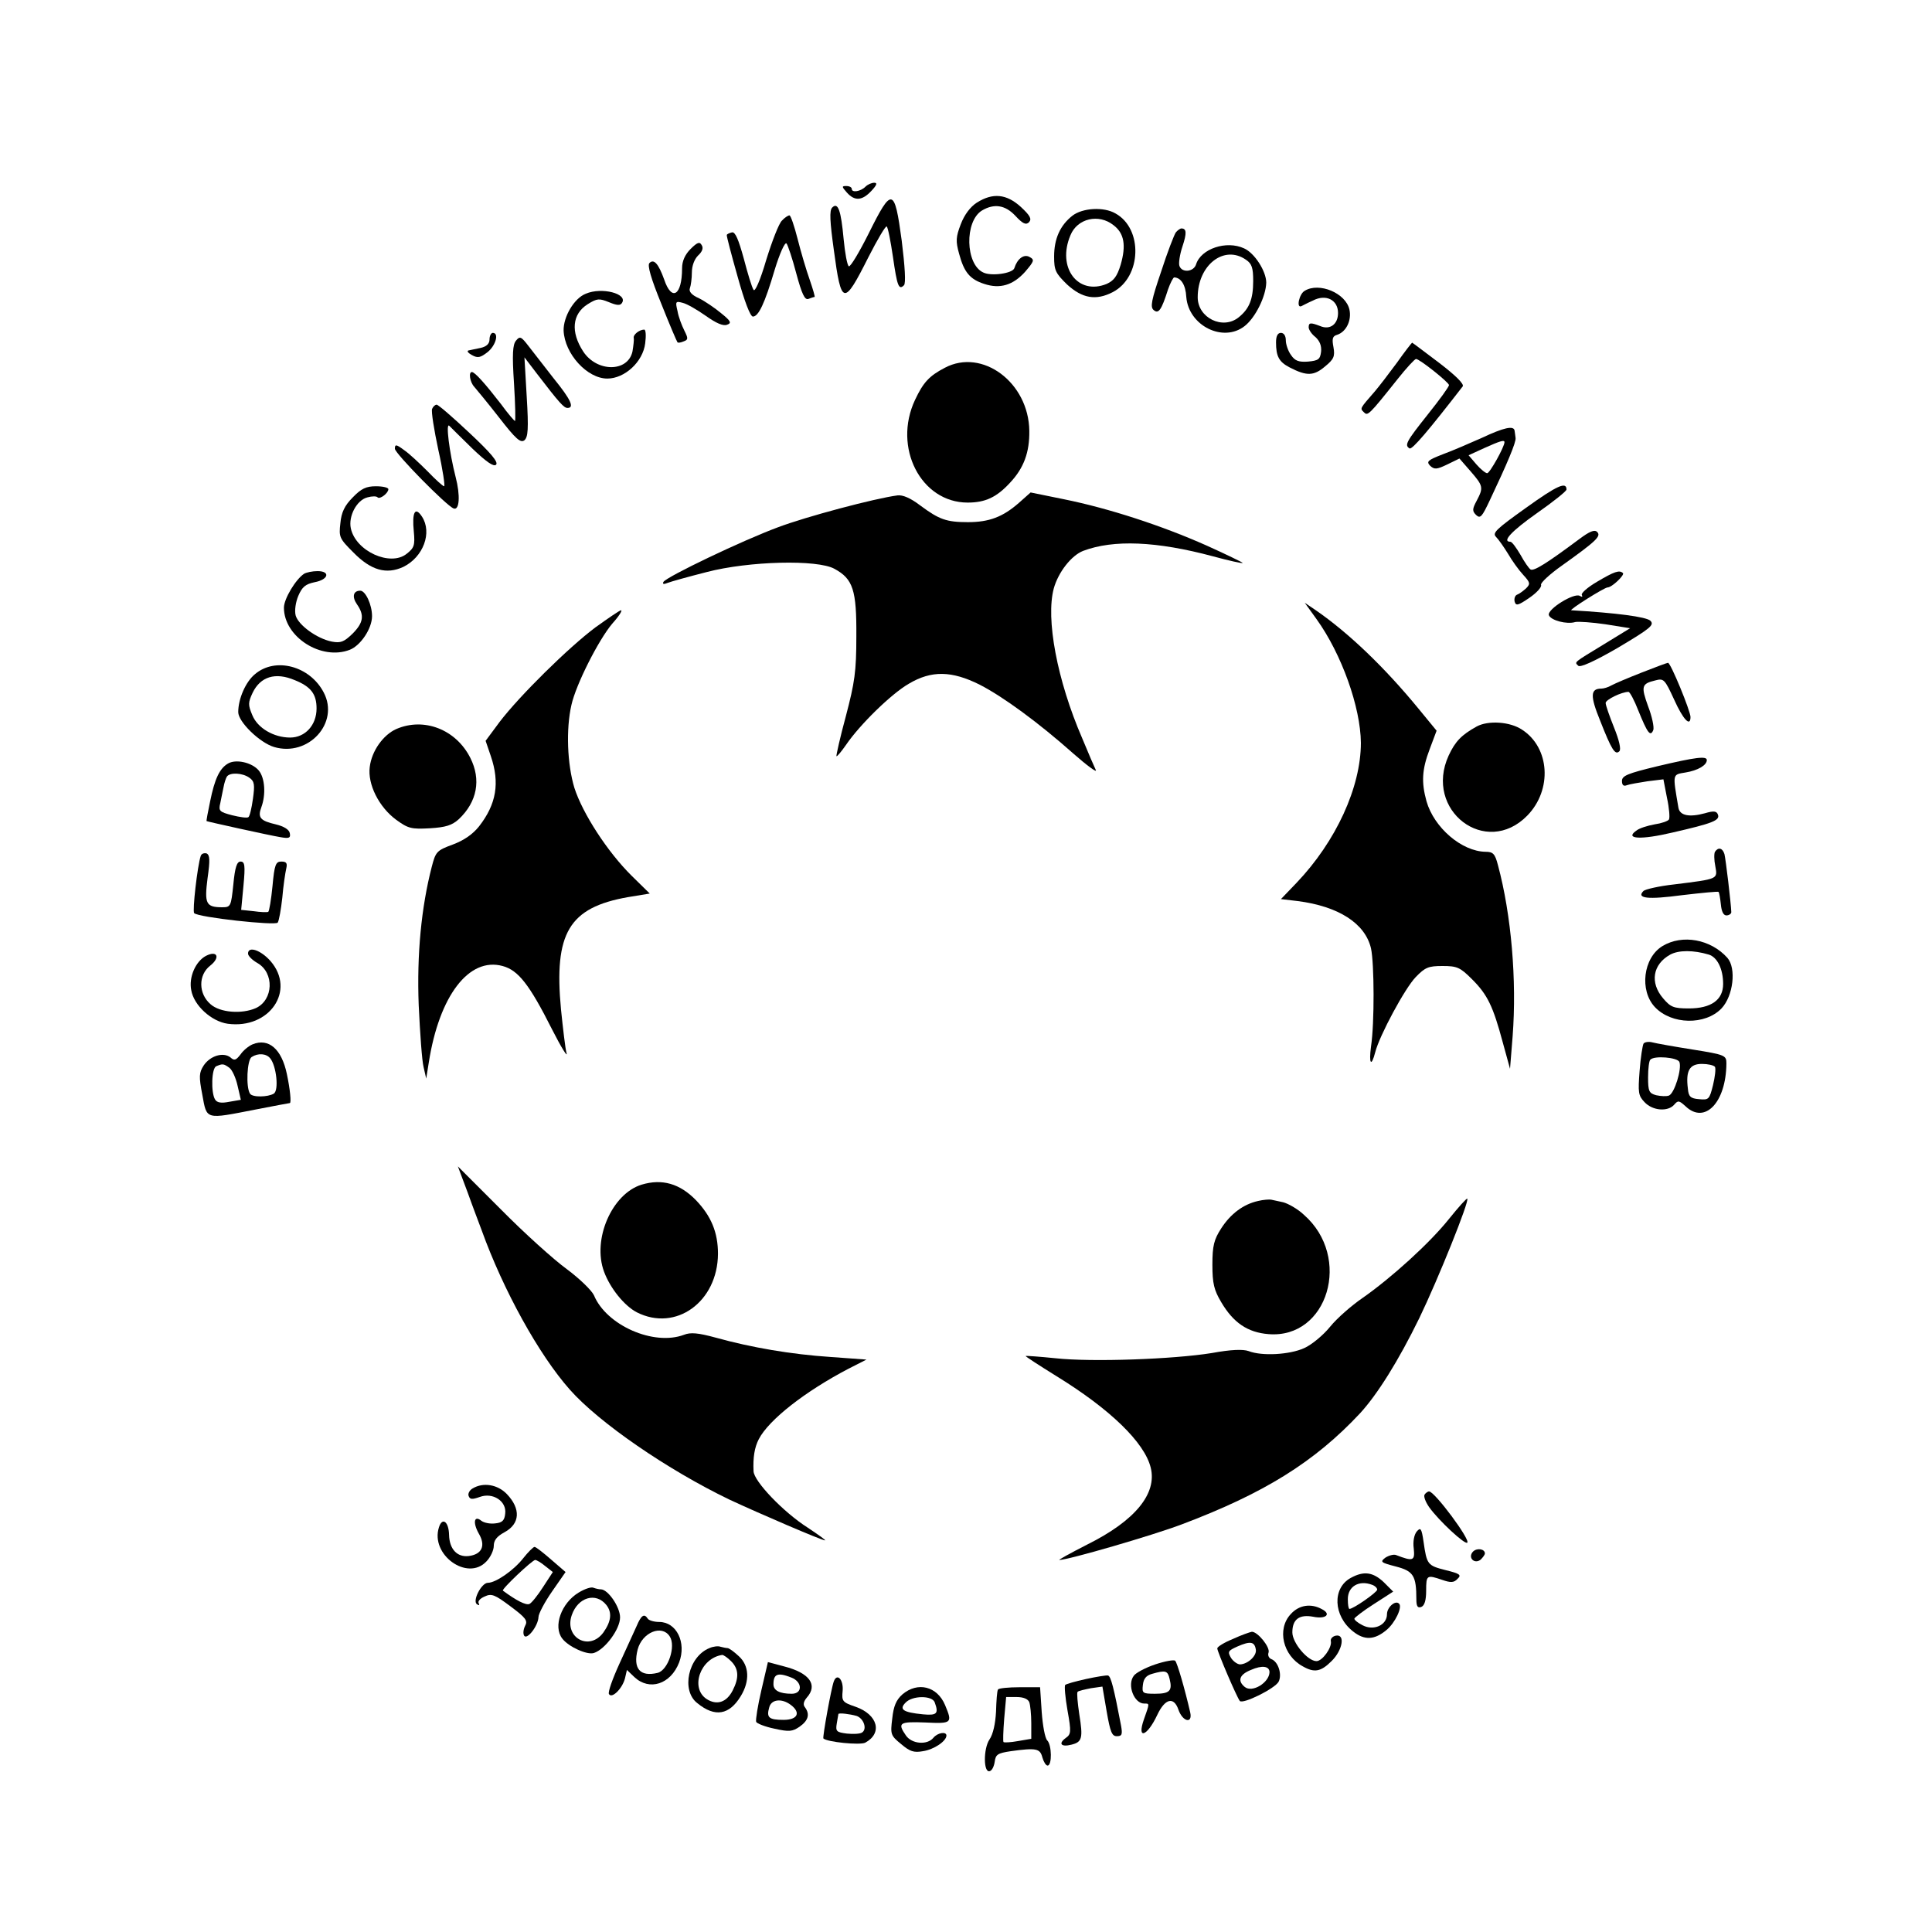 <?xml version="1.0" encoding="UTF-8" standalone="no"?> <svg xmlns="http://www.w3.org/2000/svg" version="1.0" width="592pt" height="592pt" viewBox="0 0 592 592" preserveAspectRatio="xMidYMid meet"><g transform="translate(0,592) scale(0.1,-0.1)" fill="#000000" stroke="none"><path d="M2652 5348 c-15 -15 -42 -19 -42 -7 0 5 -7 9 -17 9 -14 0 -14 -2 2 -20 24 -27 47 -25 75 5 17 18 19 25 9 25 -8 0 -20 -5 -27 -12z"></path><path d="M2993 5299 c-20 -13 -38 -37 -49 -66 -15 -39 -16 -52 -5 -91 15 -56 33 -78 77 -92 48 -16 88 -4 125 37 28 33 30 37 13 46 -17 9 -37 -6 -46 -35 -6 -16 -71 -25 -95 -13 -55 25 -58 157 -4 190 37 22 71 17 102 -16 23 -25 33 -29 42 -20 9 10 4 20 -25 47 -44 40 -86 44 -135 13z"></path><path d="M2662 5205 c-29 -58 -56 -103 -61 -101 -5 3 -12 41 -16 84 -8 87 -17 114 -35 96 -9 -9 -7 -43 5 -130 23 -171 30 -173 106 -22 28 55 53 97 56 94 4 -3 12 -45 19 -92 13 -91 18 -104 34 -88 6 6 3 56 -7 137 -22 163 -30 165 -101 22z"></path><path d="M3286 5259 c-38 -30 -56 -71 -56 -125 0 -42 4 -51 40 -86 46 -42 88 -50 140 -23 88 46 93 194 8 241 -36 21 -101 17 -132 -7z m126 -29 c33 -25 39 -62 22 -121 -11 -36 -21 -49 -43 -59 -88 -36 -153 50 -111 149 21 52 87 67 132 31z"></path><path d="M2396 5244 c-9 -8 -30 -62 -48 -120 -19 -65 -35 -100 -39 -92 -5 7 -18 50 -30 96 -16 58 -26 82 -36 80 -8 -2 -15 -5 -16 -8 -1 -3 14 -60 33 -127 21 -76 39 -123 47 -123 17 0 36 39 67 144 15 49 31 85 36 80 4 -5 18 -46 30 -92 17 -63 26 -82 37 -78 8 3 16 6 19 6 2 0 -5 24 -15 53 -10 28 -27 85 -37 125 -10 39 -21 72 -25 72 -4 0 -15 -7 -23 -16z"></path><path d="M3603 5208 c-5 -7 -26 -61 -45 -120 -30 -88 -34 -109 -23 -118 15 -13 24 0 44 63 7 20 16 37 19 37 21 -1 35 -23 37 -60 7 -88 113 -141 179 -89 33 26 65 91 66 133 0 35 -36 91 -68 105 -54 25 -132 -1 -147 -49 -7 -23 -43 -27 -51 -5 -3 8 1 35 9 59 14 42 13 56 -3 56 -4 0 -12 -6 -17 -12z m215 -84 c18 -12 22 -25 22 -65 0 -56 -12 -85 -44 -111 -49 -40 -126 -2 -126 61 0 99 81 162 148 115z"></path><path d="M2116 5157 c-17 -17 -26 -37 -26 -59 0 -84 -32 -103 -55 -34 -17 47 -31 64 -45 50 -7 -7 5 -48 36 -124 25 -63 48 -117 50 -119 2 -2 10 -1 19 3 14 5 14 9 2 33 -8 16 -18 42 -21 60 -7 29 -6 31 16 25 13 -3 44 -21 71 -40 31 -22 53 -32 65 -27 14 5 12 11 -18 35 -19 16 -50 37 -68 46 -23 10 -32 21 -28 31 3 8 6 30 6 48 0 21 8 41 19 52 13 12 17 23 11 32 -6 11 -13 9 -34 -12z"></path><path d="M3998 5029 c-17 -9 -27 -55 -10 -47 4 2 19 10 35 17 40 21 77 2 77 -38 0 -35 -25 -53 -55 -40 -29 11 -35 11 -35 -4 0 -7 9 -21 21 -30 13 -12 19 -27 17 -45 -3 -23 -8 -27 -40 -30 -28 -2 -40 2 -52 20 -9 12 -16 33 -16 45 0 14 -6 23 -15 23 -10 0 -15 -10 -15 -29 0 -43 9 -60 42 -77 52 -27 74 -26 108 3 27 22 31 31 26 59 -5 26 -3 34 11 38 28 9 45 44 38 77 -11 51 -93 85 -137 58z"></path><path d="M1795 5020 c-36 -14 -69 -71 -68 -113 3 -71 72 -147 134 -147 53 0 109 51 116 108 3 23 2 42 -3 42 -15 0 -35 -16 -32 -26 1 -5 -1 -23 -4 -41 -14 -64 -109 -64 -151 0 -39 60 -34 115 14 145 29 18 35 18 65 6 24 -10 35 -11 40 -2 18 28 -62 49 -111 28z"></path><path d="M1500 4880 c0 -13 -9 -22 -27 -26 -16 -3 -32 -7 -38 -8 -5 -2 0 -8 11 -14 18 -10 26 -8 48 9 25 20 36 59 16 59 -5 0 -10 -9 -10 -20z"></path><path d="M1581 4876 c-10 -12 -12 -41 -6 -131 4 -63 5 -115 3 -115 -2 0 -22 23 -43 52 -48 62 -80 98 -89 98 -11 0 -6 -31 7 -45 6 -7 41 -49 76 -94 52 -67 66 -79 78 -70 11 10 13 34 7 133 l-7 121 39 -51 c69 -90 82 -104 93 -104 22 0 10 26 -42 90 -28 36 -63 81 -77 99 -23 30 -27 32 -39 17z"></path><path d="M4280 4808 c-25 -34 -55 -73 -67 -87 -47 -54 -46 -52 -34 -64 12 -12 14 -11 104 102 27 34 52 61 56 61 11 0 101 -72 101 -80 0 -5 -29 -45 -65 -90 -66 -83 -72 -94 -56 -104 8 -5 60 57 163 190 5 7 -21 33 -72 72 -45 34 -82 62 -83 62 -1 0 -23 -28 -47 -62z"></path><path d="M2895 4793 c-48 -25 -66 -45 -91 -98 -69 -146 18 -315 161 -315 54 0 89 16 131 62 41 44 59 92 58 158 -2 148 -144 254 -259 193z"></path><path d="M1324 4667 c-3 -8 6 -64 19 -125 14 -62 21 -112 18 -112 -4 0 -27 21 -51 46 -25 25 -57 55 -72 65 -24 18 -28 18 -28 4 0 -14 158 -175 180 -183 18 -7 21 40 6 97 -19 74 -31 169 -19 156 5 -5 37 -37 71 -70 43 -41 65 -56 72 -49 8 8 -17 37 -81 97 -51 48 -96 87 -101 87 -5 0 -11 -6 -14 -13z"></path><path d="M4540 4578 c-36 -16 -89 -39 -119 -50 -46 -18 -51 -22 -39 -35 13 -12 20 -12 53 4 l37 18 34 -39 c39 -45 40 -50 19 -90 -14 -26 -14 -32 -2 -44 13 -12 18 -6 42 45 53 112 81 178 79 191 -1 6 -2 17 -3 22 -2 17 -33 10 -101 -22z m70 -13 c0 -14 -45 -95 -53 -95 -5 0 -20 12 -33 27 l-24 28 48 22 c49 22 62 26 62 18z"></path><path d="M4676 4364 c-91 -65 -104 -77 -92 -89 8 -8 24 -31 37 -52 12 -21 33 -50 46 -64 22 -24 23 -28 9 -42 -9 -8 -21 -17 -27 -19 -6 -2 -10 -11 -8 -21 4 -14 10 -13 45 11 22 15 39 33 36 40 -2 6 27 33 64 59 105 75 121 90 108 103 -8 8 -23 2 -55 -22 -98 -73 -139 -99 -149 -93 -5 3 -19 23 -31 45 -13 22 -26 40 -31 40 -27 0 4 33 82 88 50 35 90 67 90 72 0 25 -28 13 -124 -56z"></path><path d="M1081 4396 c-25 -25 -35 -46 -38 -79 -5 -43 -3 -47 40 -90 54 -55 101 -68 153 -44 61 30 89 105 57 154 -21 32 -31 14 -25 -46 4 -42 1 -50 -22 -68 -50 -40 -156 8 -171 78 -8 37 18 87 51 95 14 4 28 4 31 0 7 -7 33 13 33 25 0 5 -17 9 -38 9 -30 0 -45 -7 -71 -34z"></path><path d="M2750 4402 c-69 -9 -280 -65 -367 -98 -108 -40 -340 -151 -350 -167 -4 -7 1 -8 13 -3 10 4 64 19 119 33 130 34 340 39 392 10 57 -31 68 -65 67 -207 0 -108 -5 -141 -32 -244 -18 -66 -30 -121 -29 -123 2 -2 15 14 29 34 42 62 139 157 193 188 69 41 131 40 217 -3 72 -37 180 -116 288 -212 41 -36 71 -58 68 -50 -4 8 -23 52 -42 98 -77 178 -112 366 -87 459 14 50 54 101 90 115 93 35 224 30 399 -17 48 -13 88 -22 90 -20 1 1 -48 25 -110 53 -137 61 -299 114 -437 142 l-103 21 -36 -32 c-49 -43 -91 -59 -156 -59 -66 0 -88 8 -146 51 -30 23 -54 33 -70 31z"></path><path d="M932 4162 c-26 -17 -62 -77 -62 -104 0 -90 115 -163 202 -129 33 13 68 65 68 103 0 35 -20 78 -36 78 -22 0 -26 -19 -10 -42 23 -33 20 -56 -14 -90 -26 -25 -36 -29 -63 -24 -46 9 -103 51 -111 80 -4 15 0 41 8 60 12 28 22 36 50 42 43 8 49 34 9 34 -16 0 -34 -4 -41 -8z"></path><path d="M4893 4137 c-29 -17 -49 -35 -46 -40 3 -6 1 -7 -6 -3 -17 11 -101 -41 -95 -59 6 -16 55 -29 81 -21 10 2 52 -1 93 -7 l75 -12 -80 -49 c-95 -58 -91 -54 -79 -66 6 -6 49 13 123 56 99 59 111 69 98 82 -13 12 -105 24 -242 32 -10 0 101 70 111 70 13 0 53 38 47 44 -11 10 -26 5 -80 -27z"></path><path d="M4034 4023 c77 -107 135 -270 136 -379 0 -136 -76 -302 -197 -429 l-48 -50 51 -6 c125 -16 207 -68 225 -145 10 -46 11 -228 0 -301 -7 -53 1 -64 13 -17 13 51 91 196 124 230 29 30 39 34 82 34 45 0 54 -4 91 -41 47 -47 64 -82 94 -194 l22 -80 8 100 c13 171 -4 372 -45 524 -9 35 -15 41 -38 41 -73 1 -158 74 -181 155 -16 58 -14 97 10 160 l21 56 -55 67 c-105 128 -215 233 -315 302 l-34 23 36 -50z"></path><path d="M1825 3998 c-83 -62 -233 -210 -294 -290 l-43 -58 16 -47 c28 -82 17 -147 -36 -215 -19 -24 -46 -43 -81 -56 -49 -18 -52 -22 -64 -68 -32 -124 -46 -268 -40 -424 4 -85 10 -171 15 -190 l8 -35 8 50 c32 204 123 323 226 295 48 -13 82 -56 152 -195 28 -55 48 -87 44 -72 -4 15 -11 76 -17 134 -22 234 24 312 205 344 l67 11 -55 54 c-75 74 -151 192 -176 270 -22 73 -26 180 -9 254 14 63 83 199 125 249 20 22 32 41 27 41 -4 0 -39 -24 -78 -52z"></path><path d="M5030 3859 c-41 -16 -83 -34 -92 -39 -10 -6 -24 -10 -31 -10 -34 0 -35 -22 -4 -98 35 -89 46 -107 59 -94 6 6 -1 35 -16 72 -14 35 -26 69 -26 76 0 10 49 34 70 34 4 0 18 -26 30 -57 28 -69 37 -82 46 -60 3 9 -4 42 -16 73 -22 61 -20 69 22 79 26 7 29 4 58 -59 27 -60 50 -85 50 -53 0 18 -61 167 -69 166 -3 0 -40 -14 -81 -30z"></path><path d="M781 3854 c-28 -23 -51 -75 -51 -116 0 -30 66 -94 110 -107 105 -31 201 74 152 167 -42 81 -148 110 -211 56z m122 -18 c50 -20 67 -43 67 -87 0 -51 -35 -89 -81 -89 -50 0 -100 29 -116 69 -13 31 -13 38 1 68 24 50 70 64 129 39z"></path><path d="M4525 3694 c-47 -26 -66 -46 -86 -89 -77 -168 114 -314 241 -184 77 79 69 208 -16 263 -37 25 -104 29 -139 10z"></path><path d="M1214 3686 c-40 -18 -75 -67 -81 -116 -7 -53 28 -123 81 -162 37 -27 47 -29 103 -26 49 3 68 9 89 28 56 53 69 121 35 188 -44 87 -142 125 -227 88z"></path><path d="M5078 3572 c-91 -22 -108 -29 -108 -45 0 -13 5 -17 15 -13 8 3 37 8 63 12 l49 6 11 -57 c7 -32 9 -61 6 -66 -3 -5 -23 -12 -44 -15 -22 -4 -48 -12 -57 -20 -35 -25 15 -28 112 -5 122 28 146 37 139 55 -4 11 -13 12 -40 4 -48 -13 -77 -7 -81 17 -18 106 -19 101 22 108 37 6 65 22 65 38 0 13 -34 9 -152 -19z"></path><path d="M698 3580 c-25 -15 -40 -46 -54 -115 -7 -33 -12 -60 -11 -61 4 -2 194 -44 225 -49 28 -5 33 -3 30 12 -2 11 -18 21 -43 27 -48 11 -56 21 -44 53 14 38 11 89 -8 112 -21 25 -71 36 -95 21z m66 -43 c16 -11 17 -22 11 -65 -4 -29 -10 -54 -14 -56 -4 -3 -26 0 -50 6 -38 10 -42 13 -36 37 3 14 7 36 10 49 2 12 7 27 10 32 9 14 48 12 69 -3z"></path><path d="M5255 3310 c-3 -5 -3 -25 1 -44 7 -40 11 -39 -126 -56 -46 -5 -89 -15 -94 -20 -23 -23 13 -27 118 -13 60 7 110 12 112 10 2 -2 5 -19 7 -38 2 -22 8 -34 17 -34 8 0 15 5 15 10 -1 28 -17 162 -21 178 -6 19 -19 22 -29 7z"></path><path d="M615 3297 c-10 -30 -26 -169 -20 -175 12 -13 250 -39 256 -29 4 6 10 40 14 76 3 36 9 76 12 89 4 17 1 22 -15 22 -17 0 -21 -9 -27 -75 -4 -41 -10 -77 -13 -79 -4 -2 -24 -1 -45 2 l-38 4 7 74 c6 63 4 74 -9 74 -11 0 -17 -17 -22 -70 -7 -67 -8 -70 -34 -70 -50 0 -55 11 -45 89 8 56 7 71 -3 76 -8 2 -16 -1 -18 -8z"></path><path d="M5094 3021 c-59 -36 -71 -136 -23 -187 51 -54 154 -56 204 -4 36 38 46 123 18 155 -51 57 -138 73 -199 36z m142 -26 c26 -8 44 -44 44 -90 0 -49 -37 -75 -105 -75 -47 0 -56 4 -79 31 -41 48 -32 104 22 134 26 14 71 14 118 0z"></path><path d="M760 2998 c0 -7 13 -20 29 -29 52 -30 49 -113 -5 -138 -43 -19 -110 -14 -139 12 -37 32 -38 89 -1 118 32 25 22 48 -13 30 -32 -17 -53 -66 -45 -105 8 -47 62 -96 112 -103 128 -17 209 102 131 192 -30 34 -69 47 -69 23z"></path><path d="M774 2720 c-12 -5 -29 -19 -37 -31 -14 -18 -19 -20 -31 -9 -22 17 -62 5 -82 -25 -14 -22 -15 -33 -4 -90 14 -77 8 -75 162 -45 57 11 104 20 106 20 5 0 1 42 -9 89 -16 77 -56 111 -105 91z m54 -43 c19 -23 27 -98 11 -108 -18 -11 -66 -12 -73 0 -13 20 -9 103 5 112 20 13 45 11 57 -4z m-125 -29 c9 -7 20 -32 25 -55 l10 -43 -35 -6 c-25 -5 -38 -3 -44 7 -13 21 -11 97 4 102 19 8 22 8 40 -5z"></path><path d="M5036 2722 c-3 -6 -9 -43 -12 -84 -5 -66 -4 -75 15 -95 25 -27 72 -30 91 -8 12 14 15 13 35 -5 59 -56 124 12 125 131 0 25 -3 27 -103 43 -57 9 -113 19 -124 22 -11 3 -24 1 -27 -4z m110 -56 c8 -21 -15 -96 -32 -103 -8 -3 -25 -2 -39 1 -22 6 -25 12 -25 55 0 26 3 51 7 54 12 13 83 7 89 -7z m109 -15 c3 -6 0 -31 -6 -56 -11 -44 -13 -46 -43 -43 -26 2 -32 8 -34 32 -7 55 5 76 43 76 18 0 36 -4 40 -9z"></path><path d="M1433 2266 c16 -45 36 -97 43 -116 66 -183 175 -381 270 -488 89 -101 300 -246 489 -337 90 -42 283 -125 293 -125 4 0 -20 17 -53 39 -74 47 -165 142 -166 173 -2 42 3 73 16 98 31 60 143 147 275 216 l55 28 -110 8 c-121 8 -243 29 -351 59 -55 15 -78 17 -98 9 -93 -35 -238 29 -276 121 -7 15 -44 51 -83 80 -40 29 -131 111 -203 184 l-131 131 30 -80z"></path><path d="M1966 2290 c-91 -28 -152 -168 -115 -267 19 -51 62 -104 100 -124 120 -61 248 32 249 179 0 66 -21 116 -68 165 -49 50 -103 66 -166 47z"></path><path d="M3855 2240 c-45 -10 -84 -39 -113 -84 -22 -34 -27 -53 -27 -111 0 -58 5 -78 27 -115 37 -63 81 -93 145 -98 182 -15 257 236 108 366 -19 18 -48 34 -63 38 -15 3 -31 7 -37 8 -5 1 -24 0 -40 -4z"></path><path d="M4440 2185 c-59 -74 -177 -181 -266 -243 -32 -22 -77 -61 -98 -87 -21 -26 -57 -56 -80 -66 -44 -20 -129 -25 -170 -9 -17 6 -53 5 -113 -6 -118 -19 -367 -28 -478 -16 -49 5 -91 8 -92 7 -2 -1 40 -28 93 -61 166 -102 271 -204 290 -281 20 -80 -48 -163 -195 -236 -51 -26 -89 -47 -85 -47 27 0 285 75 375 109 252 95 407 191 547 341 53 58 117 160 181 291 58 120 154 359 147 366 -2 2 -27 -26 -56 -62z"></path><path d="M1448 1359 c-9 -5 -15 -16 -12 -23 4 -11 11 -11 34 -3 40 15 83 -13 78 -51 -2 -21 -9 -28 -31 -30 -16 -2 -34 2 -42 8 -22 18 -27 -5 -8 -39 22 -37 10 -64 -31 -69 -35 -4 -59 21 -60 65 -1 41 -21 55 -31 23 -27 -84 87 -166 145 -105 13 13 23 35 23 48 0 17 9 29 33 42 48 26 50 72 7 117 -28 29 -72 37 -105 17z"></path><path d="M4365 1340 c-3 -6 3 -22 14 -38 30 -42 110 -116 117 -109 10 9 -100 157 -117 157 -4 0 -11 -5 -14 -10z"></path><path d="M4341 1227 c-8 -10 -12 -31 -9 -52 4 -38 -2 -40 -54 -20 -7 3 -22 -1 -33 -8 -17 -13 -14 -15 32 -27 54 -14 63 -28 63 -101 0 -21 4 -27 15 -23 10 4 15 20 15 50 0 48 2 49 49 33 26 -9 36 -9 47 3 13 12 8 16 -37 27 -55 14 -57 17 -67 87 -6 41 -9 45 -21 31z"></path><path d="M1603 1145 c-29 -37 -84 -75 -108 -75 -20 0 -49 -57 -33 -66 6 -4 8 -3 5 3 -4 6 4 15 18 21 21 10 31 6 79 -30 47 -35 54 -44 45 -60 -5 -10 -7 -23 -3 -30 9 -14 43 30 44 57 0 10 19 46 42 79 l41 59 -44 38 c-24 21 -47 39 -51 39 -4 0 -20 -16 -35 -35z m68 -24 l23 -18 -30 -46 c-16 -25 -35 -49 -42 -52 -11 -4 -39 10 -81 41 -5 4 90 94 99 94 4 0 18 -8 31 -19z"></path><path d="M4513 1165 c-16 -18 5 -39 24 -24 7 7 13 15 13 19 0 14 -25 18 -37 5z"></path><path d="M4139 1085 c-57 -31 -54 -116 7 -164 35 -28 66 -26 102 4 27 22 50 71 39 81 -11 12 -37 -11 -37 -32 0 -34 -41 -52 -75 -34 -14 7 -25 16 -25 20 0 3 27 24 60 45 l59 38 -29 29 c-33 31 -61 35 -101 13z m65 -21 c9 -3 16 -10 16 -15 0 -8 -73 -59 -85 -59 -3 0 -5 13 -5 30 0 39 34 59 74 44z"></path><path d="M1773 1040 c-53 -32 -79 -104 -50 -141 19 -25 76 -51 97 -44 34 11 80 73 80 109 0 32 -37 86 -59 86 -5 0 -15 2 -23 5 -7 3 -27 -4 -45 -15z m85 -38 c18 -23 15 -50 -9 -84 -43 -59 -121 -16 -97 53 19 55 74 71 106 31z"></path><path d="M3955 974 c-43 -46 -24 -127 37 -160 35 -20 55 -17 88 16 34 33 43 84 13 78 -10 -2 -17 -10 -15 -17 4 -19 -26 -61 -44 -61 -27 0 -74 56 -74 88 0 40 21 56 64 48 39 -8 56 8 27 23 -34 19 -71 13 -96 -15z"></path><path d="M1951 938 c-8 -18 -32 -70 -53 -116 -21 -46 -36 -88 -32 -93 9 -15 41 17 49 48 l6 26 23 -22 c46 -43 111 -22 137 45 23 61 -8 124 -61 124 -16 0 -32 5 -35 10 -11 17 -20 11 -34 -22z m101 -32 c20 -30 -5 -104 -37 -112 -54 -13 -76 13 -61 72 14 52 74 77 98 40z"></path><path d="M3778 898 c-27 -11 -48 -24 -48 -29 0 -10 60 -150 69 -161 9 -11 108 38 119 59 11 22 -1 61 -22 69 -8 3 -12 12 -9 20 6 16 -33 64 -51 64 -6 -1 -32 -10 -58 -22z m70 -32 c4 -19 -24 -45 -48 -46 -8 0 -21 9 -28 20 -11 19 -9 22 20 35 39 17 52 15 56 -9z m42 -70 c-1 -32 -53 -64 -76 -45 -23 19 -16 38 19 52 34 15 57 12 57 -7z"></path><path d="M2174 870 c-65 -26 -88 -130 -37 -169 54 -44 98 -36 133 22 28 46 26 93 -6 122 -15 14 -30 25 -35 25 -4 0 -13 2 -21 4 -7 3 -23 1 -34 -4z m66 -40 c24 -24 25 -51 5 -90 -19 -37 -49 -46 -80 -26 -51 34 -19 125 48 135 4 0 16 -8 27 -19z"></path><path d="M3540 820 c-30 -10 -60 -26 -66 -35 -21 -28 1 -85 32 -85 17 0 17 2 -1 -49 -22 -63 10 -52 41 14 24 51 51 57 65 16 13 -37 44 -44 36 -8 -16 70 -40 153 -46 158 -3 4 -31 -1 -61 -11z m44 -45 c9 -36 0 -45 -45 -45 -38 0 -40 2 -37 27 2 19 10 29 28 34 42 12 48 10 54 -16z"></path><path d="M2333 741 c-11 -47 -18 -91 -16 -97 2 -5 27 -15 56 -21 45 -10 55 -9 77 6 27 19 32 38 17 59 -7 8 -5 18 5 30 35 39 9 76 -70 96 l-49 13 -20 -86z m91 39 c35 -13 36 -50 2 -50 -37 0 -56 10 -56 29 0 32 13 37 54 21z m-1 -84 c32 -24 21 -46 -22 -46 -45 0 -53 7 -44 38 6 25 38 29 66 8z"></path><path d="M3327 775 c-32 -7 -60 -15 -63 -18 -3 -3 0 -38 7 -78 12 -67 11 -73 -6 -85 -23 -17 -13 -28 18 -20 33 8 36 20 24 94 -5 34 -8 65 -5 68 3 3 21 7 41 11 l35 5 13 -76 c11 -63 16 -76 31 -76 16 0 18 5 13 33 -22 115 -31 151 -40 153 -5 1 -36 -4 -68 -11z"></path><path d="M2555 768 c-8 -21 -35 -171 -32 -175 12 -11 111 -21 128 -13 54 29 39 86 -29 110 -41 14 -43 17 -40 49 3 34 -17 56 -27 29z m70 -106 c22 -8 33 -41 16 -51 -6 -4 -27 -5 -46 -3 -32 4 -35 7 -31 31 2 14 5 27 5 29 2 4 35 0 56 -6z"></path><path d="M2765 728 c-19 -17 -27 -36 -31 -74 -6 -48 -5 -52 27 -78 27 -23 39 -27 67 -22 34 5 72 31 72 48 0 13 -27 9 -40 -7 -19 -23 -66 -19 -84 7 -27 39 -20 43 59 40 82 -4 84 -2 61 53 -24 58 -84 73 -131 33z m99 -24 c13 -35 7 -41 -36 -37 -61 6 -74 15 -53 36 21 22 81 22 89 1z"></path><path d="M3058 743 c-3 -5 -5 -35 -6 -68 -2 -37 -9 -69 -20 -85 -19 -28 -19 -104 1 -97 7 2 13 15 15 29 3 22 9 26 49 32 79 11 90 8 97 -19 4 -14 11 -25 16 -25 14 0 13 63 -1 77 -7 7 -14 46 -17 87 l-5 76 -63 0 c-34 0 -64 -3 -66 -7z m96 -39 c3 -9 6 -37 6 -64 l0 -48 -41 -7 c-22 -4 -42 -5 -44 -3 -2 1 -1 33 2 71 l6 67 32 0 c21 0 35 -6 39 -16z"></path></g></svg> 